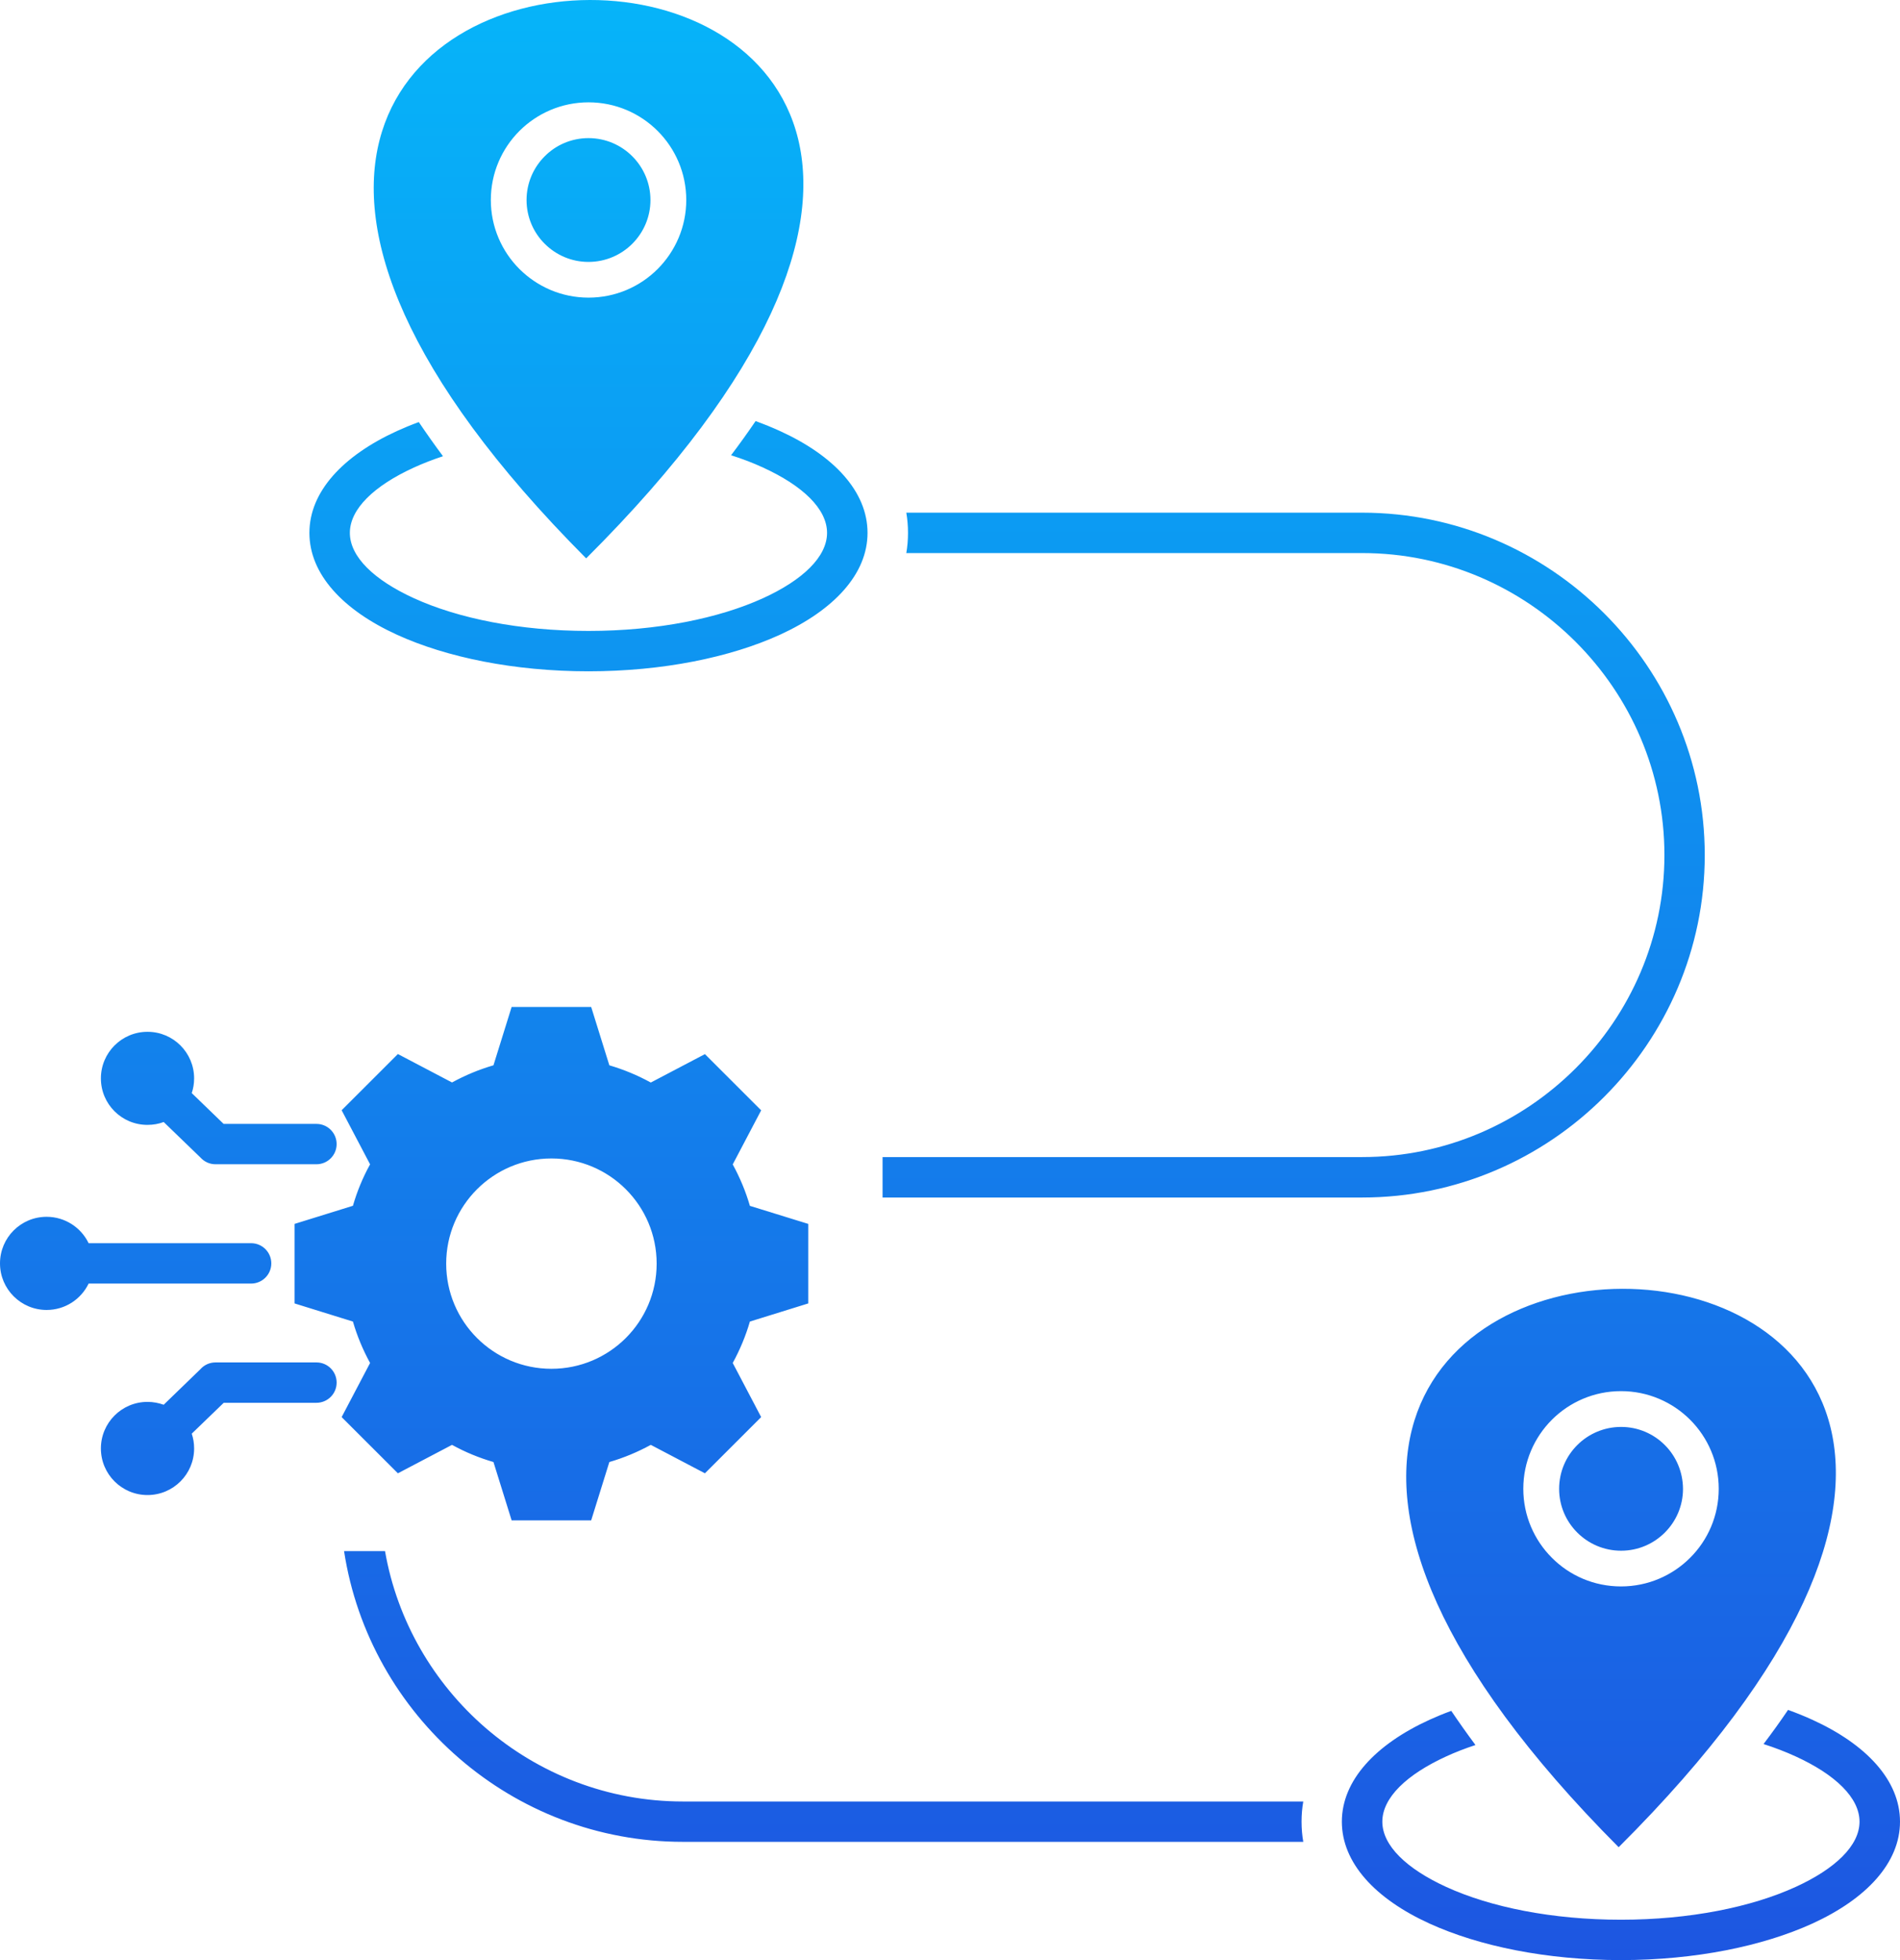 <svg width="96" height="99" viewBox="0 0 96 99" fill="none" xmlns="http://www.w3.org/2000/svg">
<path fill-rule="evenodd" clip-rule="evenodd" d="M81.785 93.299C44.426 55.796 119.624 55.59 81.785 93.299V93.299ZM30.788 53.806L29.87 50.859H25.851L24.933 53.806C24.206 54.017 23.504 54.31 22.839 54.673L20.104 53.237L17.262 56.076L18.699 58.808C18.331 59.473 18.042 60.174 17.832 60.901L14.882 61.817V65.833L17.832 66.749C18.042 67.475 18.336 68.177 18.699 68.841L17.262 71.574L20.104 74.413L22.839 72.977C23.504 73.344 24.206 73.633 24.933 73.844L25.851 76.79H29.87L30.788 73.844C31.515 73.633 32.217 73.34 32.882 72.977L35.617 74.413L38.459 71.574L37.022 68.841C37.385 68.177 37.679 67.475 37.889 66.749L40.839 65.833V61.817L37.889 60.905C37.679 60.178 37.385 59.477 37.022 58.812L38.459 56.08L35.617 53.241L32.882 54.677C32.217 54.31 31.515 54.021 30.788 53.806ZM11.3 70.856L9.709 72.391C9.701 72.399 9.697 72.403 9.688 72.412C9.767 72.647 9.808 72.894 9.808 73.159C9.808 74.459 8.755 75.511 7.453 75.511C6.152 75.511 5.098 74.459 5.098 73.159C5.098 71.859 6.152 70.806 7.453 70.806C7.743 70.806 8.015 70.86 8.271 70.951L8.288 70.934L10.126 69.155C10.312 68.945 10.585 68.813 10.891 68.813H15.989C16.555 68.813 17.009 69.271 17.009 69.832C17.009 70.398 16.551 70.852 15.989 70.852H11.3L11.3 70.856ZM0 63.811C0 62.511 1.053 61.458 2.355 61.458C3.289 61.458 4.098 62.003 4.478 62.791H12.687C13.253 62.791 13.708 63.249 13.708 63.811C13.708 64.376 13.249 64.83 12.687 64.83H4.478C4.098 65.618 3.293 66.163 2.355 66.163C1.058 66.163 0 65.111 0 63.811ZM5.098 54.467C5.098 53.167 6.152 52.114 7.453 52.114C8.754 52.114 9.808 53.167 9.808 54.467C9.808 54.727 9.767 54.978 9.688 55.21L9.709 55.23L11.299 56.766H15.989C16.555 56.766 17.009 57.224 17.009 57.785C17.009 58.35 16.55 58.804 15.989 58.804H10.89C10.585 58.804 10.316 58.672 10.126 58.462L8.288 56.687L8.271 56.671C8.015 56.766 7.742 56.815 7.453 56.815C6.152 56.819 5.098 55.767 5.098 54.467ZM27.861 58.511C30.799 58.511 33.178 60.889 33.178 63.823C33.178 66.757 30.799 69.135 27.861 69.135C24.924 69.135 22.544 66.757 22.544 63.823C22.544 60.893 24.924 58.511 27.861 58.511ZM19.454 78.343H17.384C18.021 82.499 20.152 86.176 23.206 88.813C26.242 91.438 30.196 93.027 34.497 93.027H65.85C65.792 92.697 65.763 92.359 65.763 92.008C65.763 91.657 65.792 91.314 65.85 90.989H34.501C30.704 90.989 27.217 89.585 24.54 87.278C21.921 85.016 20.07 81.884 19.454 78.343ZM29.617 28.202C-7.742 -9.297 67.456 -9.504 29.617 28.202V28.202ZM45.792 25.895C45.849 26.225 45.878 26.564 45.878 26.914C45.878 27.265 45.849 27.608 45.792 27.934H68.828C73.025 27.934 76.843 29.651 79.61 32.416C82.379 35.181 84.097 38.995 84.097 43.187C84.097 47.38 82.379 51.194 79.61 53.959C76.842 56.724 73.025 58.441 68.828 58.441H44.593V60.484H68.824C73.587 60.484 77.913 58.54 81.049 55.404C84.184 52.271 86.135 47.946 86.135 43.191C86.135 38.432 84.189 34.111 81.049 30.975C77.913 27.843 73.583 25.894 68.82 25.894L45.792 25.895ZM38.178 21.268C37.781 21.85 37.368 22.428 36.938 22.994C37.521 23.179 38.062 23.386 38.558 23.617C40.553 24.529 41.788 25.701 41.788 26.914C41.788 28.128 40.553 29.3 38.558 30.212C36.322 31.231 33.203 31.867 29.733 31.867C26.262 31.867 23.148 31.235 20.908 30.212C18.913 29.3 17.677 28.128 17.677 26.914C17.677 25.701 18.913 24.529 20.908 23.617C21.363 23.41 21.858 23.216 22.383 23.043C21.962 22.478 21.553 21.9 21.16 21.318C20.776 21.458 20.408 21.611 20.061 21.768C17.326 23.018 15.633 24.834 15.633 26.914C15.633 28.999 17.326 30.814 20.061 32.061C22.557 33.2 25.977 33.906 29.733 33.906C33.488 33.906 36.905 33.2 39.404 32.061C42.139 30.81 43.833 28.994 43.833 26.914C43.833 24.83 42.139 23.014 39.404 21.768C39.016 21.59 38.607 21.425 38.178 21.268ZM29.737 5.169C28.374 5.169 27.139 5.722 26.246 6.613C25.354 7.505 24.8 8.739 24.8 10.101C24.8 11.463 25.354 12.697 26.246 13.588C27.143 14.48 28.374 15.033 29.737 15.033C31.101 15.033 32.336 14.48 33.228 13.588C34.121 12.693 34.674 11.463 34.674 10.101C34.674 8.739 34.121 7.505 33.228 6.613C32.336 5.722 31.101 5.169 29.737 5.169ZM31.947 7.893C31.381 7.327 30.601 6.976 29.733 6.976C28.869 6.976 28.084 7.327 27.523 7.893C26.957 8.458 26.605 9.238 26.605 10.105C26.605 10.967 26.957 11.752 27.523 12.313C28.089 12.878 28.869 13.229 29.733 13.229C30.596 13.229 31.381 12.878 31.947 12.313C32.513 11.747 32.865 10.967 32.865 10.105C32.865 9.242 32.513 8.458 31.947 7.893ZM90.344 86.363C89.948 86.949 89.535 87.522 89.105 88.088C89.683 88.273 90.229 88.484 90.724 88.711C92.72 89.623 93.955 90.795 93.955 92.009C93.955 93.222 92.72 94.394 90.724 95.306C88.489 96.326 85.37 96.961 81.9 96.961C78.434 96.961 75.314 96.33 73.075 95.306C71.08 94.394 69.844 93.222 69.844 92.009C69.844 90.795 71.08 89.623 73.075 88.711C73.53 88.501 74.025 88.311 74.55 88.137C74.129 87.572 73.72 86.994 73.327 86.412C72.943 86.552 72.575 86.705 72.228 86.862C69.493 88.113 67.799 89.928 67.799 92.009C67.799 94.093 69.493 95.909 72.228 97.155C74.724 98.294 78.144 99 81.9 99C85.655 99 89.072 98.294 91.571 97.155C94.306 95.905 96 94.089 96 92.009C96 89.924 94.306 88.108 91.571 86.862C91.187 86.685 90.774 86.519 90.344 86.363ZM81.904 70.263C80.541 70.263 79.305 70.816 78.413 71.707C77.521 72.599 76.967 73.833 76.967 75.195C76.967 76.557 77.521 77.791 78.413 78.682C79.305 79.578 80.541 80.127 81.904 80.127C83.267 80.127 84.503 79.574 85.395 78.682C86.291 77.791 86.841 76.557 86.841 75.195C86.841 73.833 86.287 72.599 85.395 71.707C84.503 70.816 83.267 70.263 81.904 70.263ZM84.118 72.987C83.552 72.421 82.772 72.071 81.908 72.071C81.045 72.071 80.26 72.421 79.694 72.987C79.128 73.552 78.777 74.332 78.777 75.199C78.777 76.062 79.128 76.842 79.694 77.407C80.26 77.972 81.041 78.323 81.908 78.323C82.772 78.323 83.552 77.972 84.118 77.407C84.684 76.842 85.036 76.062 85.036 75.199C85.031 74.336 84.684 73.552 84.118 72.987Z" fill="url(#paint0_linear_1_458)"/>
<defs>
<linearGradient id="paint0_linear_1_458" x1="48" y1="0" x2="48" y2="99" gradientUnits="userSpaceOnUse">
<stop stop-color="#06B4F9"/>
<stop offset="1" stop-color="#1D56E1"/>
</linearGradient>
</defs>
</svg>
